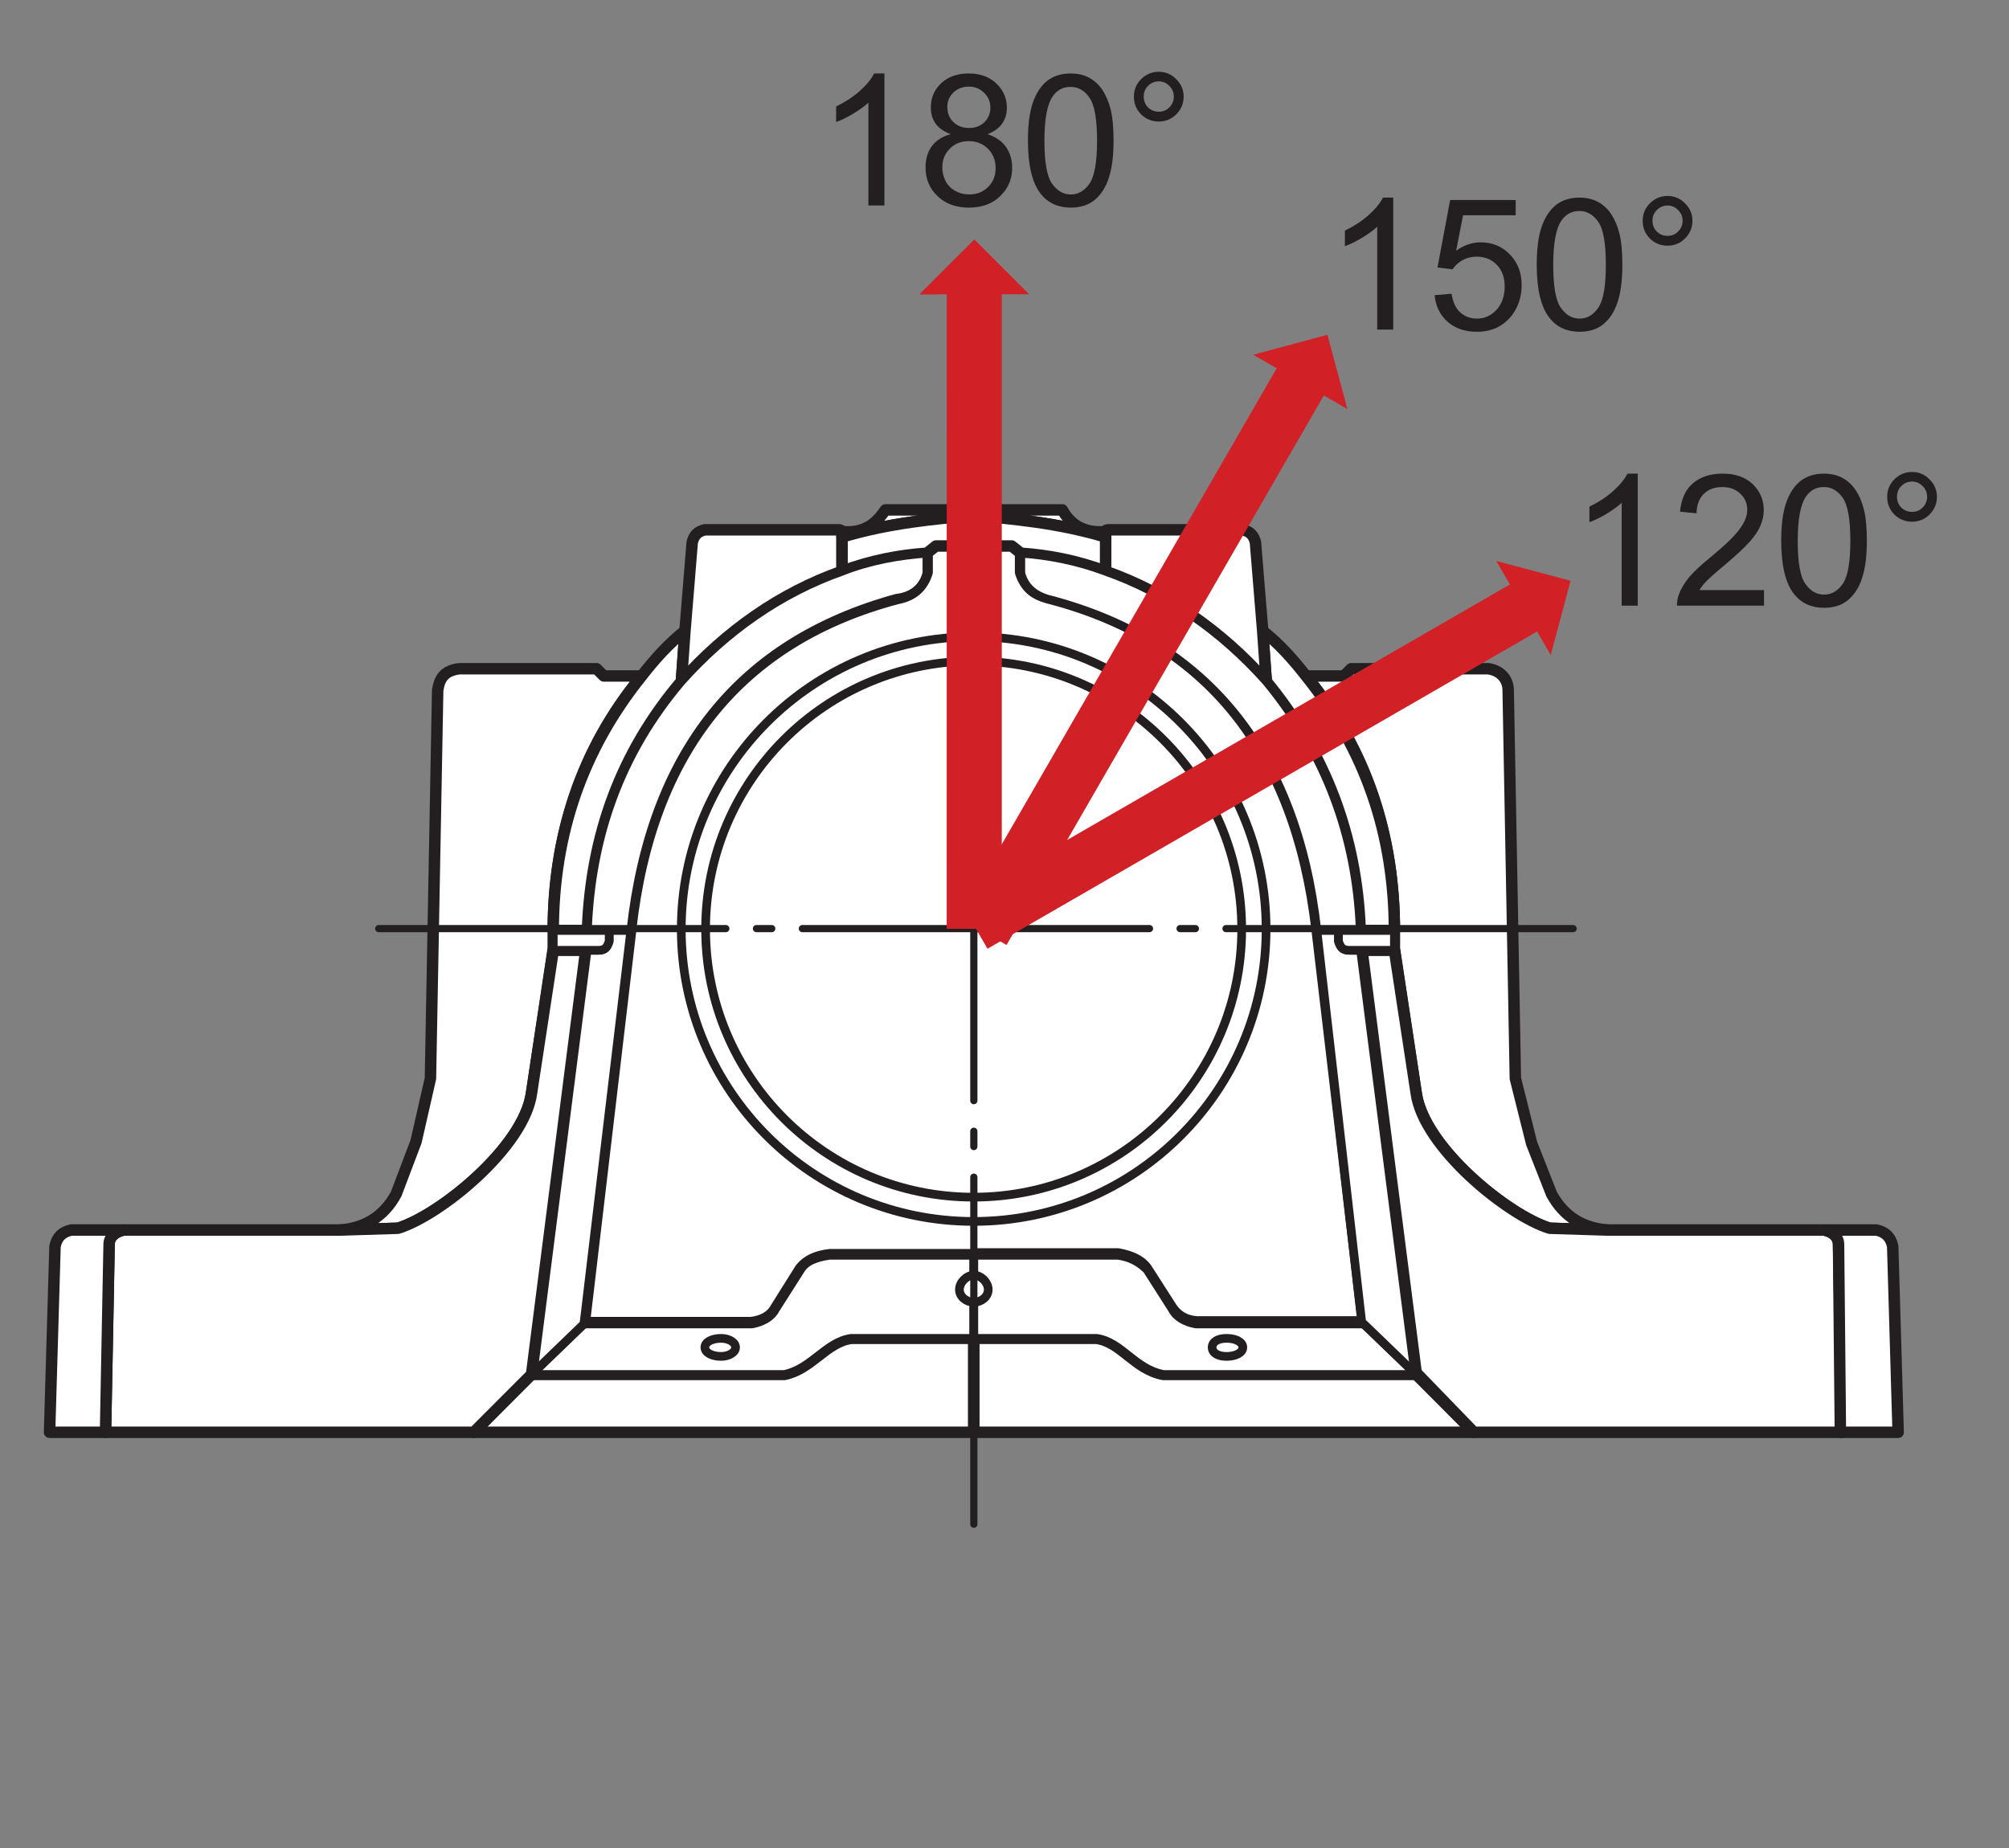 <?xml version="1.0" encoding="UTF-8"?>
<svg xmlns="http://www.w3.org/2000/svg" xmlns:xlink="http://www.w3.org/1999/xlink" width="131.25pt" height="120.75pt" viewBox="0 0 131.25 120.75" version="1.1">
<rect x="0" y="0" width="131.25" height="120.75" fill="#808080" stroke="none"/>
<defs>
<g>
<symbol overflow="visible" id="glyph0-0">
<path style="stroke:none;" d="M 1.5 0 L 1.5 -7.5 L 7.5 -7.5 L 7.5 0 Z M 1.688 -0.188 L 7.312 -0.188 L 7.312 -7.312 L 1.688 -7.312 Z M 1.688 -0.188 "/>
</symbol>
<symbol overflow="visible" id="glyph0-1">
<path style="stroke:none;" d="M 4.469 0 L 3.422 0 L 3.422 -6.719 C 3.16 -6.477 2.82 -6.234 2.406 -5.984 C 2 -5.742 1.633 -5.566 1.312 -5.453 L 1.312 -6.469 C 1.895 -6.75 2.406 -7.082 2.844 -7.469 C 3.289 -7.863 3.609 -8.25 3.797 -8.625 L 4.469 -8.625 Z M 4.469 0 "/>
</symbol>
<symbol overflow="visible" id="glyph0-2">
<path style="stroke:none;" d="M 2.125 -4.656 C 1.688 -4.82 1.359 -5.051 1.141 -5.344 C 0.93 -5.645 0.828 -6 0.828 -6.406 C 0.828 -7.031 1.051 -7.555 1.5 -7.984 C 1.957 -8.41 2.555 -8.625 3.297 -8.625 C 4.047 -8.625 4.648 -8.406 5.109 -7.969 C 5.566 -7.531 5.797 -7 5.797 -6.375 C 5.797 -5.977 5.691 -5.633 5.484 -5.344 C 5.273 -5.051 4.957 -4.82 4.531 -4.656 C 5.062 -4.488 5.461 -4.211 5.734 -3.828 C 6.004 -3.441 6.141 -2.984 6.141 -2.453 C 6.141 -1.723 5.879 -1.109 5.359 -0.609 C 4.848 -0.109 4.164 0.141 3.312 0.141 C 2.469 0.141 1.785 -0.109 1.266 -0.609 C 0.742 -1.109 0.484 -1.734 0.484 -2.484 C 0.484 -3.047 0.625 -3.516 0.906 -3.891 C 1.195 -4.266 1.602 -4.52 2.125 -4.656 Z M 1.906 -6.453 C 1.906 -6.047 2.035 -5.711 2.297 -5.453 C 2.566 -5.191 2.91 -5.062 3.328 -5.062 C 3.734 -5.062 4.066 -5.188 4.328 -5.438 C 4.586 -5.695 4.719 -6.016 4.719 -6.391 C 4.719 -6.773 4.582 -7.098 4.312 -7.359 C 4.039 -7.629 3.707 -7.766 3.312 -7.766 C 2.906 -7.766 2.566 -7.633 2.297 -7.375 C 2.035 -7.113 1.906 -6.805 1.906 -6.453 Z M 1.578 -2.484 C 1.578 -2.18 1.645 -1.891 1.781 -1.609 C 1.926 -1.328 2.141 -1.109 2.422 -0.953 C 2.703 -0.797 3.004 -0.719 3.328 -0.719 C 3.828 -0.719 4.238 -0.879 4.562 -1.203 C 4.895 -1.523 5.062 -1.938 5.062 -2.438 C 5.062 -2.945 4.895 -3.367 4.562 -3.703 C 4.227 -4.035 3.805 -4.203 3.297 -4.203 C 2.797 -4.203 2.383 -4.035 2.062 -3.703 C 1.738 -3.379 1.578 -2.973 1.578 -2.484 Z M 1.578 -2.484 "/>
</symbol>
<symbol overflow="visible" id="glyph0-3">
<path style="stroke:none;" d="M 0.5 -4.234 C 0.5 -5.254 0.602 -6.07 0.812 -6.688 C 1.02 -7.312 1.328 -7.789 1.734 -8.125 C 2.148 -8.457 2.672 -8.625 3.297 -8.625 C 3.754 -8.625 4.156 -8.531 4.5 -8.344 C 4.852 -8.156 5.145 -7.883 5.375 -7.531 C 5.602 -7.188 5.781 -6.766 5.906 -6.266 C 6.031 -5.766 6.094 -5.086 6.094 -4.234 C 6.094 -3.223 5.988 -2.41 5.781 -1.797 C 5.582 -1.18 5.273 -0.703 4.859 -0.359 C 4.453 -0.023 3.93 0.141 3.297 0.141 C 2.473 0.141 1.82 -0.156 1.344 -0.75 C 0.781 -1.457 0.5 -2.617 0.5 -4.234 Z M 1.578 -4.234 C 1.578 -2.828 1.742 -1.891 2.078 -1.422 C 2.41 -0.953 2.816 -0.719 3.297 -0.719 C 3.785 -0.719 4.191 -0.953 4.516 -1.422 C 4.848 -1.891 5.016 -2.828 5.016 -4.234 C 5.016 -5.648 4.848 -6.586 4.516 -7.047 C 4.191 -7.516 3.781 -7.75 3.281 -7.75 C 2.801 -7.75 2.414 -7.547 2.125 -7.141 C 1.758 -6.617 1.578 -5.648 1.578 -4.234 Z M 1.578 -4.234 "/>
</symbol>
<symbol overflow="visible" id="glyph0-4">
<path style="stroke:none;" d="M 0.75 -7.109 C 0.75 -7.555 0.906 -7.938 1.219 -8.25 C 1.539 -8.57 1.926 -8.734 2.375 -8.734 C 2.82 -8.734 3.203 -8.57 3.516 -8.25 C 3.836 -7.938 4 -7.555 4 -7.109 C 4 -6.66 3.836 -6.273 3.516 -5.953 C 3.203 -5.641 2.82 -5.484 2.375 -5.484 C 1.926 -5.484 1.539 -5.641 1.219 -5.953 C 0.906 -6.273 0.75 -6.66 0.75 -7.109 Z M 1.391 -7.109 C 1.391 -6.836 1.484 -6.602 1.672 -6.406 C 1.867 -6.219 2.102 -6.125 2.375 -6.125 C 2.645 -6.125 2.875 -6.219 3.062 -6.406 C 3.258 -6.602 3.359 -6.836 3.359 -7.109 C 3.359 -7.391 3.258 -7.625 3.062 -7.812 C 2.875 -8.008 2.645 -8.109 2.375 -8.109 C 2.102 -8.109 1.867 -8.008 1.672 -7.812 C 1.484 -7.625 1.391 -7.391 1.391 -7.109 Z M 1.391 -7.109 "/>
</symbol>
<symbol overflow="visible" id="glyph0-5">
<path style="stroke:none;" d="M 6.047 -1.016 L 6.047 0 L 0.359 0 C 0.359 -0.25 0.398 -0.492 0.484 -0.734 C 0.629 -1.117 0.859 -1.5 1.172 -1.875 C 1.492 -2.25 1.957 -2.68 2.562 -3.172 C 3.5 -3.941 4.129 -4.551 4.453 -5 C 4.785 -5.445 4.953 -5.867 4.953 -6.266 C 4.953 -6.68 4.801 -7.031 4.5 -7.312 C 4.195 -7.602 3.805 -7.75 3.328 -7.75 C 2.816 -7.75 2.41 -7.598 2.109 -7.297 C 1.805 -6.992 1.648 -6.57 1.641 -6.031 L 0.562 -6.141 C 0.633 -6.953 0.91 -7.566 1.391 -7.984 C 1.879 -8.41 2.535 -8.625 3.359 -8.625 C 4.18 -8.625 4.832 -8.395 5.312 -7.938 C 5.789 -7.477 6.031 -6.91 6.031 -6.234 C 6.031 -5.891 5.957 -5.551 5.812 -5.219 C 5.676 -4.895 5.441 -4.547 5.109 -4.172 C 4.785 -3.805 4.25 -3.305 3.5 -2.672 C 2.863 -2.141 2.453 -1.773 2.266 -1.578 C 2.086 -1.391 1.941 -1.203 1.828 -1.016 Z M 6.047 -1.016 "/>
</symbol>
<symbol overflow="visible" id="glyph0-6">
<path style="stroke:none;" d="M 0.5 -2.25 L 1.609 -2.344 C 1.691 -1.801 1.879 -1.395 2.172 -1.125 C 2.473 -0.852 2.836 -0.719 3.266 -0.719 C 3.766 -0.719 4.191 -0.91 4.547 -1.297 C 4.898 -1.68 5.078 -2.188 5.078 -2.812 C 5.078 -3.414 4.906 -3.891 4.562 -4.234 C 4.227 -4.586 3.785 -4.766 3.234 -4.766 C 2.898 -4.766 2.594 -4.688 2.312 -4.531 C 2.039 -4.375 1.828 -4.176 1.672 -3.938 L 0.688 -4.062 L 1.516 -8.469 L 5.797 -8.469 L 5.797 -7.469 L 2.359 -7.469 L 1.906 -5.156 C 2.414 -5.52 2.953 -5.703 3.516 -5.703 C 4.266 -5.703 4.895 -5.441 5.406 -4.922 C 5.926 -4.398 6.188 -3.727 6.188 -2.906 C 6.188 -2.133 5.961 -1.461 5.516 -0.891 C 4.961 -0.203 4.211 0.141 3.266 0.141 C 2.484 0.141 1.844 -0.078 1.344 -0.516 C 0.852 -0.953 0.57 -1.531 0.5 -2.25 Z M 0.5 -2.25 "/>
</symbol>
</g>
</defs>
<g id="surface1">
<path style=" stroke:none;fill-rule:nonzero;fill:rgb(100%,100%,100%);fill-opacity:1;" d="M 86.043 60.699 C 84.684 49.047 78.883 41.836 68.645 39.059 C 67.586 38.91 66.98 38.352 66.676 37.398 L 66.676 36.082 L 66.121 35.582 L 61.129 35.582 L 60.57 36.082 L 60.57 37.398 C 60.273 38.352 59.664 38.91 58.605 39.109 C 48.367 41.836 42.516 49.047 41.203 60.699 L 41.203 60.746 L 38.176 86.422 L 49.074 86.422 C 49.832 86.324 50.387 86.02 50.688 85.465 L 52.301 82.895 C 52.707 82.387 53.309 82.086 54.219 81.984 L 63.602 81.984 L 63.602 81.934 L 73.031 81.934 C 73.891 82.086 74.543 82.387 74.898 82.895 L 76.512 85.414 C 76.863 85.969 77.418 86.324 78.176 86.375 L 89.07 86.375 "/>
<path style="fill:none;stroke-width:7.48;stroke-linecap:butt;stroke-linejoin:round;stroke:rgb(13.73%,12.16%,12.549%);stroke-opacity:1;stroke-miterlimit:4;" d="M 860.43 600.508 C 846.836 717.031 788.828 789.141 686.445 816.914 C 675.859 818.398 669.805 823.984 666.758 833.516 L 666.758 846.68 L 661.211 851.68 L 611.289 851.68 L 605.703 846.68 L 605.703 833.516 C 602.734 823.984 596.641 818.398 586.055 816.406 C 483.672 789.141 425.156 717.031 412.031 600.508 L 412.031 600.039 L 381.758 343.281 L 490.742 343.281 C 498.32 344.258 503.867 347.305 506.875 352.852 L 523.008 378.555 C 527.07 383.633 533.086 386.641 542.188 387.656 L 636.016 387.656 L 636.016 388.164 L 730.312 388.164 C 738.906 386.641 745.43 383.633 748.984 378.555 L 765.117 353.359 C 768.633 347.812 774.18 344.258 781.758 343.75 L 890.703 343.75 Z M 860.43 600.508 " transform="matrix(0.1,0,0,-0.1,0,120.75)"/>
<path style=" stroke:none;fill-rule:nonzero;fill:rgb(100%,100%,100%);fill-opacity:1;" d="M 22.227 80.371 C 23.762 80.254 25.055 79.547 25.883 78.016 L 27.18 74.594 L 28.121 70.469 L 28.594 45.109 C 28.711 44.285 29.066 43.812 30.012 43.695 L 38.973 43.695 L 39.445 44.168 L 41.922 44.168 C 37.914 49.004 36.145 54.664 36.145 60.914 L 36.145 61.977 L 34.727 71.41 C 34.258 74.949 28.711 79.43 26 80.254 "/>
<path style="fill:none;stroke-width:7.48;stroke-linecap:butt;stroke-linejoin:round;stroke:rgb(13.73%,12.16%,12.549%);stroke-opacity:1;stroke-miterlimit:4;" d="M 222.266 403.789 C 237.617 404.961 250.547 412.031 258.828 427.344 L 271.797 461.562 L 281.211 502.812 L 285.938 756.406 C 287.109 764.648 290.664 769.375 300.117 770.547 L 389.727 770.547 L 394.453 765.82 L 419.219 765.82 C 379.141 717.461 361.445 660.859 361.445 598.359 L 361.445 587.734 L 347.266 493.398 C 342.578 458.008 287.109 413.203 260 404.961 Z M 222.266 403.789 " transform="matrix(0.1,0,0,-0.1,0,120.75)"/>
<path style=" stroke:none;fill-rule:nonzero;fill:rgb(100%,100%,100%);fill-opacity:1;" d="M 105.02 80.371 C 103.484 80.254 102.188 79.547 101.363 78.016 L 100.062 74.711 L 99 70.469 L 98.531 45.109 C 98.531 44.402 98.059 43.812 97.23 43.695 L 88.273 43.695 L 87.797 44.168 L 85.324 44.168 C 89.328 49.004 91.098 54.664 91.098 60.914 L 91.098 61.977 L 92.52 71.41 C 92.988 74.949 98.531 79.43 101.246 80.254 "/>
<path style="fill:none;stroke-width:7.48;stroke-linecap:butt;stroke-linejoin:round;stroke:rgb(13.73%,12.16%,12.549%);stroke-opacity:1;stroke-miterlimit:4;" d="M 1050.195 403.789 C 1034.844 404.961 1021.875 412.031 1013.633 427.344 L 1000.625 460.391 L 990 502.812 L 985.312 756.406 C 985.312 763.477 980.586 769.375 972.305 770.547 L 882.734 770.547 L 877.969 765.82 L 853.242 765.82 C 893.281 717.461 910.977 660.859 910.977 598.359 L 910.977 587.734 L 925.195 493.398 C 929.883 458.008 985.312 413.203 1012.461 404.961 Z M 1050.195 403.789 " transform="matrix(0.1,0,0,-0.1,0,120.75)"/>
<path style=" stroke:none;fill-rule:nonzero;fill:rgb(100%,100%,100%);fill-opacity:1;" d="M 38.383 60.797 L 36.145 60.797 C 36.145 54.543 38.031 49.004 41.922 44.168 C 42.746 43.105 43.691 42.043 44.754 41.219 L 44.516 44.52 C 40.508 49.238 38.621 54.664 38.383 60.676 "/>
<path style="fill:none;stroke-width:7.48;stroke-linecap:butt;stroke-linejoin:round;stroke:rgb(13.73%,12.16%,12.549%);stroke-opacity:1;stroke-miterlimit:4;" d="M 383.828 599.531 L 361.445 599.531 C 361.445 662.07 380.312 717.461 419.219 765.82 C 427.461 776.445 436.914 787.07 447.539 795.312 L 445.156 762.305 C 405.078 715.117 386.211 660.859 383.828 600.742 Z M 383.828 599.531 " transform="matrix(0.1,0,0,-0.1,0,120.75)"/>
<path style=" stroke:none;fill-rule:nonzero;fill:rgb(100%,100%,100%);fill-opacity:1;" d="M 88.859 60.797 L 91.098 60.797 C 91.098 54.543 89.215 49.004 85.324 44.168 C 84.496 43.105 83.551 42.043 82.492 41.219 L 82.727 44.52 C 86.617 49.238 88.625 54.664 88.859 60.676 "/>
<path style="fill:none;stroke-width:7.48;stroke-linecap:butt;stroke-linejoin:round;stroke:rgb(13.73%,12.16%,12.549%);stroke-opacity:1;stroke-miterlimit:4;" d="M 888.594 599.531 L 910.977 599.531 C 910.977 662.07 892.148 717.461 853.242 765.82 C 844.961 776.445 835.508 787.07 824.922 795.312 L 827.266 762.305 C 866.172 715.117 886.25 660.859 888.594 600.742 Z M 888.594 599.531 " transform="matrix(0.1,0,0,-0.1,0,120.75)"/>
<path style=" stroke:none;fill-rule:nonzero;fill:rgb(100%,100%,100%);fill-opacity:1;" d="M 63.621 87.449 L 63.621 93.586 L 30.953 93.586 L 34.609 89.809 L 51.238 89.809 C 53.008 89.453 53.953 87.684 55.602 87.449 "/>
<path style="fill:none;stroke-width:7.48;stroke-linecap:butt;stroke-linejoin:round;stroke:rgb(13.73%,12.16%,12.549%);stroke-opacity:1;stroke-miterlimit:4;" d="M 636.211 333.008 L 636.211 271.641 L 309.531 271.641 L 346.094 309.414 L 512.383 309.414 C 530.078 312.969 539.531 330.664 556.016 333.008 Z M 636.211 333.008 " transform="matrix(0.1,0,0,-0.1,0,120.75)"/>
<path style=" stroke:none;fill-rule:nonzero;fill:rgb(100%,100%,100%);fill-opacity:1;" d="M 63.621 87.449 L 63.621 93.586 L 96.289 93.586 L 92.52 89.809 L 76.008 89.809 C 74.117 89.453 73.289 87.684 71.645 87.449 "/>
<path style="fill:none;stroke-width:7.48;stroke-linecap:butt;stroke-linejoin:round;stroke:rgb(13.73%,12.16%,12.549%);stroke-opacity:1;stroke-miterlimit:4;" d="M 636.211 333.008 L 636.211 271.641 L 962.891 271.641 L 925.195 309.414 L 760.078 309.414 C 741.172 312.969 732.891 330.664 716.445 333.008 Z M 636.211 333.008 " transform="matrix(0.1,0,0,-0.1,0,120.75)"/>
<path style=" stroke:none;fill-rule:nonzero;fill:rgb(100%,100%,100%);fill-opacity:1;" d="M 63.621 82.023 L 63.621 87.449 L 55.602 87.449 C 53.953 87.684 53.008 89.453 51.238 89.809 L 34.727 89.809 L 38.148 86.508 L 49.117 86.508 C 49.824 86.387 50.414 86.035 50.648 85.562 L 52.301 82.965 C 52.652 82.379 53.359 82.145 54.188 82.023 "/>
<path style="fill:none;stroke-width:5.67;stroke-linecap:butt;stroke-linejoin:round;stroke:rgb(13.73%,12.16%,12.549%);stroke-opacity:1;stroke-miterlimit:4;" d="M 636.211 387.266 L 636.211 333.008 L 556.016 333.008 C 539.531 330.664 530.078 312.969 512.383 309.414 L 347.266 309.414 L 381.484 342.422 L 491.172 342.422 C 498.242 343.633 504.141 347.148 506.484 351.875 L 523.008 377.852 C 526.523 383.711 533.594 386.055 541.875 387.266 Z M 636.211 387.266 " transform="matrix(0.1,0,0,-0.1,0,120.75)"/>
<path style=" stroke:none;fill-rule:nonzero;fill:rgb(100%,100%,100%);fill-opacity:1;" d="M 63.621 82.023 L 63.621 87.449 L 71.645 87.449 C 73.289 87.684 74.117 89.453 76.008 89.809 L 92.52 89.809 L 89.098 86.508 L 78.129 86.508 C 77.418 86.387 76.832 86.035 76.598 85.562 L 74.941 82.965 C 74.473 82.496 73.883 82.145 73.059 82.023 "/>
<path style="fill:none;stroke-width:5.67;stroke-linecap:butt;stroke-linejoin:round;stroke:rgb(13.73%,12.16%,12.549%);stroke-opacity:1;stroke-miterlimit:4;" d="M 636.211 387.266 L 636.211 333.008 L 716.445 333.008 C 732.891 330.664 741.172 312.969 760.078 309.414 L 925.195 309.414 L 890.977 342.422 L 781.289 342.422 C 774.18 343.633 768.32 347.148 765.977 351.875 L 749.414 377.852 C 744.727 382.539 738.828 386.055 730.586 387.266 Z M 636.211 387.266 " transform="matrix(0.1,0,0,-0.1,0,120.75)"/>
<path style=" stroke:none;fill-rule:nonzero;fill:rgb(100%,100%,100%);fill-opacity:1;" d="M 44.516 44.52 L 44.75 41.219 L 45.223 35.441 C 45.34 34.969 45.578 34.73 46.051 34.617 L 54.777 34.617 C 54.895 34.617 54.895 34.617 55.012 34.73 L 55.012 37.328 C 51.004 38.742 47.465 41.219 44.516 44.52 "/>
<path style="fill:none;stroke-width:7.48;stroke-linecap:butt;stroke-linejoin:round;stroke:rgb(13.73%,12.16%,12.549%);stroke-opacity:1;stroke-miterlimit:4;" d="M 445.156 762.305 L 447.5 795.312 L 452.227 853.086 C 453.398 857.812 455.781 860.195 460.508 861.328 L 547.773 861.328 C 548.945 861.328 548.945 861.328 550.117 860.195 L 550.117 834.219 C 510.039 820.078 474.648 795.312 445.156 762.305 Z M 445.156 762.305 " transform="matrix(0.1,0,0,-0.1,0,120.75)"/>
<path style=" stroke:none;fill-rule:nonzero;fill:rgb(100%,100%,100%);fill-opacity:1;" d="M 82.727 44.52 L 82.492 41.219 L 82.02 35.441 C 81.902 34.969 81.664 34.73 81.195 34.617 L 72.465 34.617 C 72.348 34.617 72.23 34.617 72.23 34.73 L 72.23 37.328 C 76.242 38.742 79.781 41.219 82.727 44.52 "/>
<path style="fill:none;stroke-width:7.48;stroke-linecap:butt;stroke-linejoin:round;stroke:rgb(13.73%,12.16%,12.549%);stroke-opacity:1;stroke-miterlimit:4;" d="M 827.266 762.305 L 824.922 795.312 L 820.195 853.086 C 819.023 857.812 816.641 860.195 811.953 861.328 L 724.648 861.328 C 723.477 861.328 722.305 861.328 722.305 860.195 L 722.305 834.219 C 762.422 820.078 797.812 795.312 827.266 762.305 Z M 827.266 762.305 " transform="matrix(0.1,0,0,-0.1,0,120.75)"/>
<path style=" stroke:none;fill-rule:nonzero;fill:rgb(100%,100%,100%);fill-opacity:1;" d="M 55.012 35.09 L 55.012 34.734 C 56.309 34.852 57.137 34.379 57.844 33.316 L 63.621 33.316 L 63.621 33.672 C 61.145 33.906 58.199 34.141 55.012 35.09 "/>
<path style="fill:none;stroke-width:7.48;stroke-linecap:butt;stroke-linejoin:round;stroke:rgb(13.73%,12.16%,12.549%);stroke-opacity:1;stroke-miterlimit:4;" d="M 550.117 856.602 L 550.117 860.156 C 563.086 858.984 571.367 863.711 578.438 874.336 L 636.211 874.336 L 636.211 870.781 C 611.445 868.438 581.992 866.094 550.117 856.602 Z M 550.117 856.602 " transform="matrix(0.1,0,0,-0.1,0,120.75)"/>
<path style=" stroke:none;fill-rule:nonzero;fill:rgb(100%,100%,100%);fill-opacity:1;" d="M 72.23 35.09 L 72.23 34.734 C 70.934 34.852 69.988 34.379 69.402 33.316 L 63.625 33.316 L 63.625 33.672 C 66.098 33.906 69.047 34.141 72.23 35.09 "/>
<path style="fill:none;stroke-width:7.48;stroke-linecap:butt;stroke-linejoin:round;stroke:rgb(13.73%,12.16%,12.549%);stroke-opacity:1;stroke-miterlimit:4;" d="M 722.305 856.602 L 722.305 860.156 C 709.336 858.984 699.883 863.711 694.023 874.336 L 636.25 874.336 L 636.25 870.781 C 660.977 868.438 690.469 866.094 722.305 856.602 Z M 722.305 856.602 " transform="matrix(0.1,0,0,-0.1,0,120.75)"/>
<path style=" stroke:none;fill-rule:nonzero;fill:rgb(100%,100%,100%);fill-opacity:1;" d="M 55.012 37.328 L 55.012 35.09 C 58.199 34.141 61.145 33.906 63.621 33.672 L 63.621 35.676 L 61.145 35.676 L 60.555 36.148 C 58.785 36.266 56.898 36.621 55.012 37.328 "/>
<path style="fill:none;stroke-width:7.48;stroke-linecap:butt;stroke-linejoin:round;stroke:rgb(13.73%,12.16%,12.549%);stroke-opacity:1;stroke-miterlimit:4;" d="M 550.117 834.219 L 550.117 856.602 C 581.992 866.094 611.445 868.438 636.211 870.781 L 636.211 850.742 L 611.445 850.742 L 605.547 846.016 C 587.852 844.844 568.984 841.289 550.117 834.219 Z M 550.117 834.219 " transform="matrix(0.1,0,0,-0.1,0,120.75)"/>
<path style=" stroke:none;fill-rule:nonzero;fill:rgb(100%,100%,100%);fill-opacity:1;" d="M 72.23 37.328 L 72.23 35.09 C 69.047 34.141 66.098 33.906 63.625 33.672 L 63.625 35.676 L 66.098 35.676 L 66.691 36.148 C 68.457 36.266 70.344 36.621 72.23 37.328 "/>
<path style="fill:none;stroke-width:7.48;stroke-linecap:butt;stroke-linejoin:round;stroke:rgb(13.73%,12.16%,12.549%);stroke-opacity:1;stroke-miterlimit:4;" d="M 722.305 834.219 L 722.305 856.602 C 690.469 866.094 660.977 868.438 636.25 870.781 L 636.25 850.742 L 660.977 850.742 L 666.914 846.016 C 684.57 844.844 703.438 841.289 722.305 834.219 Z M 722.305 834.219 " transform="matrix(0.1,0,0,-0.1,0,120.75)"/>
<path style=" stroke:none;fill-rule:nonzero;fill:rgb(100%,100%,100%);fill-opacity:1;" d="M 39.797 60.797 L 38.383 60.797 L 38.383 60.676 C 38.621 54.664 40.508 49.238 44.516 44.52 C 47.465 41.219 51.004 38.742 55.012 37.328 C 56.781 36.621 58.785 36.266 60.555 36.148 L 60.555 37.445 C 60.32 38.391 59.613 38.977 58.551 39.094 C 48.289 41.926 42.512 49.121 41.215 60.797 "/>
<path style="fill:none;stroke-width:5.67;stroke-linecap:butt;stroke-linejoin:round;stroke:rgb(13.73%,12.16%,12.549%);stroke-opacity:1;stroke-miterlimit:4;" d="M 397.969 599.531 L 383.828 599.531 L 383.828 600.742 C 386.211 660.859 405.078 715.117 445.156 762.305 C 474.648 795.312 510.039 820.078 550.117 834.219 C 567.812 841.289 587.852 844.844 605.547 846.016 L 605.547 833.047 C 603.203 823.594 596.133 817.734 585.508 816.562 C 482.891 788.242 425.117 716.289 412.148 599.531 Z M 397.969 599.531 " transform="matrix(0.1,0,0,-0.1,0,120.75)"/>
<path style=" stroke:none;fill-rule:nonzero;fill:rgb(100%,100%,100%);fill-opacity:1;" d="M 87.445 60.797 L 88.859 60.797 L 88.859 60.676 C 88.625 54.664 86.617 49.238 82.727 44.52 C 79.781 41.219 76.238 38.742 72.23 37.328 C 70.344 36.621 68.457 36.266 66.691 36.148 L 66.691 37.445 C 66.926 38.391 67.633 38.977 68.695 39.215 C 78.836 41.926 84.73 49.121 86.031 60.797 "/>
<path style="fill:none;stroke-width:5.67;stroke-linecap:butt;stroke-linejoin:round;stroke:rgb(13.73%,12.16%,12.549%);stroke-opacity:1;stroke-miterlimit:4;" d="M 874.453 599.531 L 888.594 599.531 L 888.594 600.742 C 886.25 660.859 866.172 715.117 827.266 762.305 C 797.812 795.312 762.383 820.078 722.305 834.219 C 703.438 841.289 684.57 844.844 666.914 846.016 L 666.914 833.047 C 669.258 823.594 676.328 817.734 686.953 815.352 C 788.359 788.242 847.305 716.289 860.312 599.531 Z M 874.453 599.531 " transform="matrix(0.1,0,0,-0.1,0,120.75)"/>
<path style=" stroke:none;fill-rule:nonzero;fill:rgb(100%,100%,100%);fill-opacity:1;" d="M 38.266 62.094 L 39.09 62.094 C 39.562 62.094 39.68 61.859 39.797 61.504 L 39.797 60.797 L 41.215 60.797 L 38.148 86.508 L 34.727 89.809 L 34.609 89.809 L 34.727 89.691 "/>
<path style="fill:none;stroke-width:5.67;stroke-linecap:butt;stroke-linejoin:round;stroke:rgb(13.73%,12.16%,12.549%);stroke-opacity:1;stroke-miterlimit:4;" d="M 382.656 586.562 L 390.898 586.562 C 395.625 586.562 396.797 588.906 397.969 592.461 L 397.969 599.531 L 412.148 599.531 L 381.484 342.422 L 347.266 309.414 L 346.094 309.414 L 347.266 310.586 Z M 382.656 586.562 " transform="matrix(0.1,0,0,-0.1,0,120.75)"/>
<path style=" stroke:none;fill-rule:nonzero;fill:rgb(100%,100%,100%);fill-opacity:1;" d="M 88.977 62.094 L 88.152 62.094 C 87.68 62.094 87.566 61.859 87.445 61.504 L 87.445 60.797 L 86.031 60.797 L 88.977 86.508 L 89.094 86.508 L 92.52 89.809 L 92.52 89.691 "/>
<path style="fill:none;stroke-width:5.67;stroke-linecap:butt;stroke-linejoin:round;stroke:rgb(13.73%,12.16%,12.549%);stroke-opacity:1;stroke-miterlimit:4;" d="M 889.766 586.562 L 881.523 586.562 C 876.797 586.562 875.664 588.906 874.453 592.461 L 874.453 599.531 L 860.312 599.531 L 889.766 342.422 L 890.938 342.422 L 925.195 309.414 L 925.195 310.586 Z M 889.766 586.562 " transform="matrix(0.1,0,0,-0.1,0,120.75)"/>
<path style=" stroke:none;fill-rule:nonzero;fill:rgb(100%,100%,100%);fill-opacity:1;" d="M 8.074 80.371 L 22.227 80.371 L 26 80.254 C 28.715 79.43 34.258 74.949 34.727 71.41 L 36.145 62.094 L 38.266 62.094 L 34.727 89.809 L 30.953 93.586 L 6.895 93.586 L 7.129 81.316 C 7.129 80.848 7.484 80.492 8.074 80.371 "/>
<path style="fill:none;stroke-width:7.48;stroke-linecap:butt;stroke-linejoin:round;stroke:rgb(13.73%,12.16%,12.549%);stroke-opacity:1;stroke-miterlimit:4;" d="M 80.742 403.789 L 222.266 403.789 L 260 404.961 C 287.148 413.203 342.578 458.008 347.266 493.398 L 361.445 586.562 L 382.656 586.562 L 347.266 309.414 L 309.531 271.641 L 68.945 271.641 L 71.289 394.336 C 71.289 399.023 74.844 402.578 80.742 403.789 Z M 80.742 403.789 " transform="matrix(0.1,0,0,-0.1,0,120.75)"/>
<path style=" stroke:none;fill-rule:nonzero;fill:rgb(100%,100%,100%);fill-opacity:1;" d="M 119.172 80.371 L 105.02 80.371 L 101.242 80.254 C 98.531 79.43 92.988 74.949 92.52 71.41 L 91.102 62.094 L 88.98 62.094 L 92.52 89.691 L 96.289 93.586 L 120.352 93.586 L 120.113 81.316 C 120.113 80.848 119.762 80.492 119.172 80.371 "/>
<path style="fill:none;stroke-width:7.48;stroke-linecap:butt;stroke-linejoin:round;stroke:rgb(13.73%,12.16%,12.549%);stroke-opacity:1;stroke-miterlimit:4;" d="M 1191.719 403.789 L 1050.195 403.789 L 1012.422 404.961 C 985.312 413.203 929.883 458.008 925.195 493.398 L 911.016 586.562 L 889.805 586.562 L 925.195 310.586 L 962.891 271.641 L 1203.516 271.641 L 1201.133 394.336 C 1201.133 399.023 1197.617 402.578 1191.719 403.789 Z M 1191.719 403.789 " transform="matrix(0.1,0,0,-0.1,0,120.75)"/>
<path style=" stroke:none;fill-rule:nonzero;fill:rgb(100%,100%,100%);fill-opacity:1;" d="M 36.145 62.094 L 36.145 60.797 L 39.797 60.797 L 39.797 61.504 C 39.68 61.859 39.562 62.094 39.094 62.094 "/>
<path style="fill:none;stroke-width:5.67;stroke-linecap:butt;stroke-linejoin:round;stroke:rgb(13.73%,12.16%,12.549%);stroke-opacity:1;stroke-miterlimit:4;" d="M 361.445 586.562 L 361.445 599.531 L 397.969 599.531 L 397.969 592.461 C 396.797 588.906 395.625 586.562 390.938 586.562 Z M 361.445 586.562 " transform="matrix(0.1,0,0,-0.1,0,120.75)"/>
<path style=" stroke:none;fill-rule:nonzero;fill:rgb(100%,100%,100%);fill-opacity:1;" d="M 91.098 62.094 L 91.098 60.797 L 87.445 60.797 L 87.445 61.504 C 87.566 61.859 87.68 62.094 88.152 62.094 "/>
<path style="fill:none;stroke-width:5.67;stroke-linecap:butt;stroke-linejoin:round;stroke:rgb(13.73%,12.16%,12.549%);stroke-opacity:1;stroke-miterlimit:4;" d="M 910.977 586.562 L 910.977 599.531 L 874.453 599.531 L 874.453 592.461 C 875.664 588.906 876.797 586.562 881.523 586.562 Z M 910.977 586.562 " transform="matrix(0.1,0,0,-0.1,0,120.75)"/>
<path style=" stroke:none;fill-rule:nonzero;fill:rgb(100%,100%,100%);fill-opacity:1;" d="M 3.238 93.586 L 3.594 81.438 C 3.711 80.848 4.062 80.492 4.656 80.371 L 8.074 80.371 C 7.484 80.492 7.129 80.848 7.129 81.316 L 6.895 93.586 "/>
<path style="fill:none;stroke-width:7.48;stroke-linecap:butt;stroke-linejoin:round;stroke:rgb(13.73%,12.16%,12.549%);stroke-opacity:1;stroke-miterlimit:4;" d="M 32.383 271.641 L 35.938 393.125 C 37.109 399.023 40.625 402.578 46.562 403.789 L 80.742 403.789 C 74.844 402.578 71.289 399.023 71.289 394.336 L 68.945 271.641 Z M 32.383 271.641 " transform="matrix(0.1,0,0,-0.1,0,120.75)"/>
<path style=" stroke:none;fill-rule:nonzero;fill:rgb(100%,100%,100%);fill-opacity:1;" d="M 124.008 93.586 L 123.652 81.438 C 123.531 80.848 123.18 80.492 122.59 80.371 L 119.172 80.371 C 119.762 80.492 120.113 80.848 120.113 81.316 L 120.234 93.586 "/>
<path style="fill:none;stroke-width:7.48;stroke-linecap:butt;stroke-linejoin:round;stroke:rgb(13.73%,12.16%,12.549%);stroke-opacity:1;stroke-miterlimit:4;" d="M 1240.078 271.641 L 1236.523 393.125 C 1235.312 399.023 1231.797 402.578 1225.898 403.789 L 1191.719 403.789 C 1197.617 402.578 1201.133 399.023 1201.133 394.336 L 1202.344 271.641 Z M 1240.078 271.641 " transform="matrix(0.1,0,0,-0.1,0,120.75)"/>
<path style="fill:none;stroke-width:7.48;stroke-linecap:butt;stroke-linejoin:round;stroke:rgb(13.73%,12.16%,12.549%);stroke-opacity:1;stroke-miterlimit:4;" d="M 499.414 848.398 L 499.414 848.398 " transform="matrix(0.1,0,0,-0.1,0,120.75)"/>
<path style="fill:none;stroke-width:7.48;stroke-linecap:butt;stroke-linejoin:round;stroke:rgb(13.73%,12.16%,12.549%);stroke-opacity:1;stroke-miterlimit:4;" d="M 773.008 848.398 L 773.008 848.398 " transform="matrix(0.1,0,0,-0.1,0,120.75)"/>
<path style=" stroke:none;fill-rule:nonzero;fill:rgb(100%,100%,100%);fill-opacity:1;" d="M 47.109 88.629 C 47.582 88.629 48.055 88.391 48.055 88.039 C 48.055 87.684 47.582 87.449 47.109 87.449 C 46.523 87.449 46.051 87.684 46.051 88.039 C 46.051 88.391 46.523 88.629 47.109 88.629 "/>
<path style="fill:none;stroke-width:5.67;stroke-linecap:butt;stroke-linejoin:round;stroke:rgb(13.73%,12.16%,12.549%);stroke-opacity:1;stroke-miterlimit:4;" d="M 471.094 321.211 C 475.82 321.211 480.547 323.594 480.547 327.109 C 480.547 330.664 475.82 333.008 471.094 333.008 C 465.234 333.008 460.508 330.664 460.508 327.109 C 460.508 323.594 465.234 321.211 471.094 321.211 Z M 471.094 321.211 " transform="matrix(0.1,0,0,-0.1,0,120.75)"/>
<path style=" stroke:none;fill-rule:nonzero;fill:rgb(100%,100%,100%);fill-opacity:1;" d="M 80.137 88.629 C 79.543 88.629 79.191 88.391 79.191 88.039 C 79.191 87.684 79.543 87.449 80.137 87.449 C 80.723 87.449 81.195 87.684 81.195 88.039 C 81.195 88.391 80.723 88.629 80.137 88.629 "/>
<path style="fill:none;stroke-width:5.67;stroke-linecap:butt;stroke-linejoin:round;stroke:rgb(13.73%,12.16%,12.549%);stroke-opacity:1;stroke-miterlimit:4;" d="M 801.367 321.211 C 795.43 321.211 791.914 323.594 791.914 327.109 C 791.914 330.664 795.43 333.008 801.367 333.008 C 807.227 333.008 811.953 330.664 811.953 327.109 C 811.953 323.594 807.227 321.211 801.367 321.211 Z M 801.367 321.211 " transform="matrix(0.1,0,0,-0.1,0,120.75)"/>
<path style=" stroke:none;fill-rule:nonzero;fill:rgb(100%,100%,100%);fill-opacity:1;" d="M 63.621 85.09 C 64.094 85.09 64.562 84.738 64.562 84.266 C 64.562 83.793 64.094 83.32 63.621 83.32 C 63.148 83.32 62.68 83.793 62.68 84.266 C 62.68 84.738 63.148 85.09 63.621 85.09 "/>
<path style="fill:none;stroke-width:5.67;stroke-linecap:butt;stroke-linejoin:round;stroke:rgb(13.73%,12.16%,12.549%);stroke-opacity:1;stroke-miterlimit:4;" d="M 636.211 356.602 C 640.938 356.602 645.625 360.117 645.625 364.844 C 645.625 369.57 640.938 374.297 636.211 374.297 C 631.484 374.297 626.797 369.57 626.797 364.844 C 626.797 360.117 631.484 356.602 636.211 356.602 Z M 636.211 356.602 " transform="matrix(0.1,0,0,-0.1,0,120.75)"/>
<path style=" stroke:none;fill-rule:nonzero;fill:rgb(100%,100%,100%);fill-opacity:1;" d="M 82.715 60.711 C 82.715 71.262 74.16 79.809 63.609 79.809 C 53.059 79.809 44.508 71.262 44.508 60.711 C 44.508 50.156 53.059 41.605 63.609 41.605 C 74.16 41.605 82.715 50.156 82.715 60.711 "/>
<path style="fill:none;stroke-width:5.67;stroke-linecap:butt;stroke-linejoin:round;stroke:rgb(13.73%,12.16%,12.549%);stroke-opacity:1;stroke-miterlimit:4;" d="M 827.148 600.391 C 827.148 494.883 741.602 409.414 636.094 409.414 C 530.586 409.414 445.078 494.883 445.078 600.391 C 445.078 705.938 530.586 791.445 636.094 791.445 C 741.602 791.445 827.148 705.938 827.148 600.391 Z M 827.148 600.391 " transform="matrix(0.1,0,0,-0.1,0,120.75)"/>
<path style="fill:none;stroke-width:5.67;stroke-linecap:butt;stroke-linejoin:round;stroke:rgb(13.73%,12.16%,12.549%);stroke-opacity:1;stroke-miterlimit:4;" d="M 811.211 600.391 C 811.211 503.672 732.812 425.273 636.055 425.273 C 539.336 425.273 460.977 503.672 460.977 600.391 C 460.977 697.148 539.336 775.547 636.055 775.547 C 732.812 775.547 811.211 697.148 811.211 600.391 Z M 811.211 600.391 " transform="matrix(0.1,0,0,-0.1,0,120.75)"/>
<path style="fill:none;stroke-width:4.71;stroke-linecap:round;stroke-linejoin:round;stroke:rgb(13.73%,12.16%,12.549%);stroke-opacity:1;stroke-dasharray:226.77,20,10,20;stroke-miterlimit:4;" d="M 247.422 600.742 L 1030.898 600.742 " transform="matrix(0.1,0,0,-0.1,0,120.75)"/>
<path style="fill:none;stroke-width:4.71;stroke-linecap:round;stroke-linejoin:round;stroke:rgb(13.73%,12.16%,12.549%);stroke-opacity:1;stroke-dasharray:226.77,20,10,20;stroke-miterlimit:4;" d="M 636.211 211.562 L 636.211 926.797 " transform="matrix(0.1,0,0,-0.1,0,120.75)"/>
<path style=" stroke:none;fill-rule:nonzero;fill:rgb(82.184%,12.509%,15.353%);fill-opacity:1;" d="M 65.426 60.68 L 61.871 60.68 L 61.875 19.219 L 60.098 19.223 L 63.652 15.664 L 67.203 19.219 L 65.426 19.219 "/>
<path style=" stroke:none;fill-rule:nonzero;fill:rgb(82.184%,12.509%,15.353%);fill-opacity:1;" d="M 65.758 61.746 L 62.676 59.969 L 83.41 24.062 L 81.871 23.18 L 86.723 21.875 L 88.027 26.727 L 86.488 25.84 "/>
<path style=" stroke:none;fill-rule:nonzero;fill:rgb(82.184%,12.509%,15.353%);fill-opacity:1;" d="M 64.516 61.992 L 62.738 58.914 L 98.645 38.188 L 97.75 36.652 L 102.609 37.949 L 101.309 42.801 L 100.422 41.262 "/>
<path style=" stroke:none;fill-rule:nonzero;fill:rgb(82.184%,12.509%,15.353%);fill-opacity:1;" d="M 65.426 60.68 L 61.871 60.68 L 61.875 19.219 L 60.098 19.223 L 63.652 15.664 L 67.203 19.219 L 65.426 19.219 "/>
<path style=" stroke:none;fill-rule:nonzero;fill:rgb(82.184%,12.509%,15.353%);fill-opacity:1;" d="M 65.426 60.68 L 61.871 60.68 L 61.875 19.219 L 60.098 19.223 L 63.652 15.664 L 67.203 19.219 L 65.426 19.219 "/>
<path style=" stroke:none;fill-rule:nonzero;fill:rgb(82.184%,12.509%,15.353%);fill-opacity:1;" d="M 65.426 60.68 L 61.871 60.68 L 61.875 19.219 L 60.098 19.223 L 63.652 15.664 L 67.203 19.219 L 65.426 19.219 "/>
<g style="fill:rgb(13.73%,12.16%,12.549%);fill-opacity:1;">
  <use xlink:href="#glyph0-1" x="53.312" y="13.425"/>
  <use xlink:href="#glyph0-2" x="59.984" y="13.425"/>
  <use xlink:href="#glyph0-3" x="66.656" y="13.425"/>
  <use xlink:href="#glyph0-4" x="73.329" y="13.425"/>
</g>
<g style="fill:rgb(13.73%,12.16%,12.549%);fill-opacity:1;">
  <use xlink:href="#glyph0-1" x="102.525" y="39.573"/>
  <use xlink:href="#glyph0-5" x="109.197" y="39.573"/>
  <use xlink:href="#glyph0-3" x="115.869" y="39.573"/>
  <use xlink:href="#glyph0-4" x="122.541" y="39.573"/>
</g>
<g style="fill:rgb(13.73%,12.16%,12.549%);fill-opacity:1;">
  <use xlink:href="#glyph0-1" x="86.552" y="21.537"/>
  <use xlink:href="#glyph0-6" x="93.224" y="21.537"/>
  <use xlink:href="#glyph0-3" x="99.896" y="21.537"/>
  <use xlink:href="#glyph0-4" x="106.568" y="21.537"/>
</g>
</g>
</svg>
